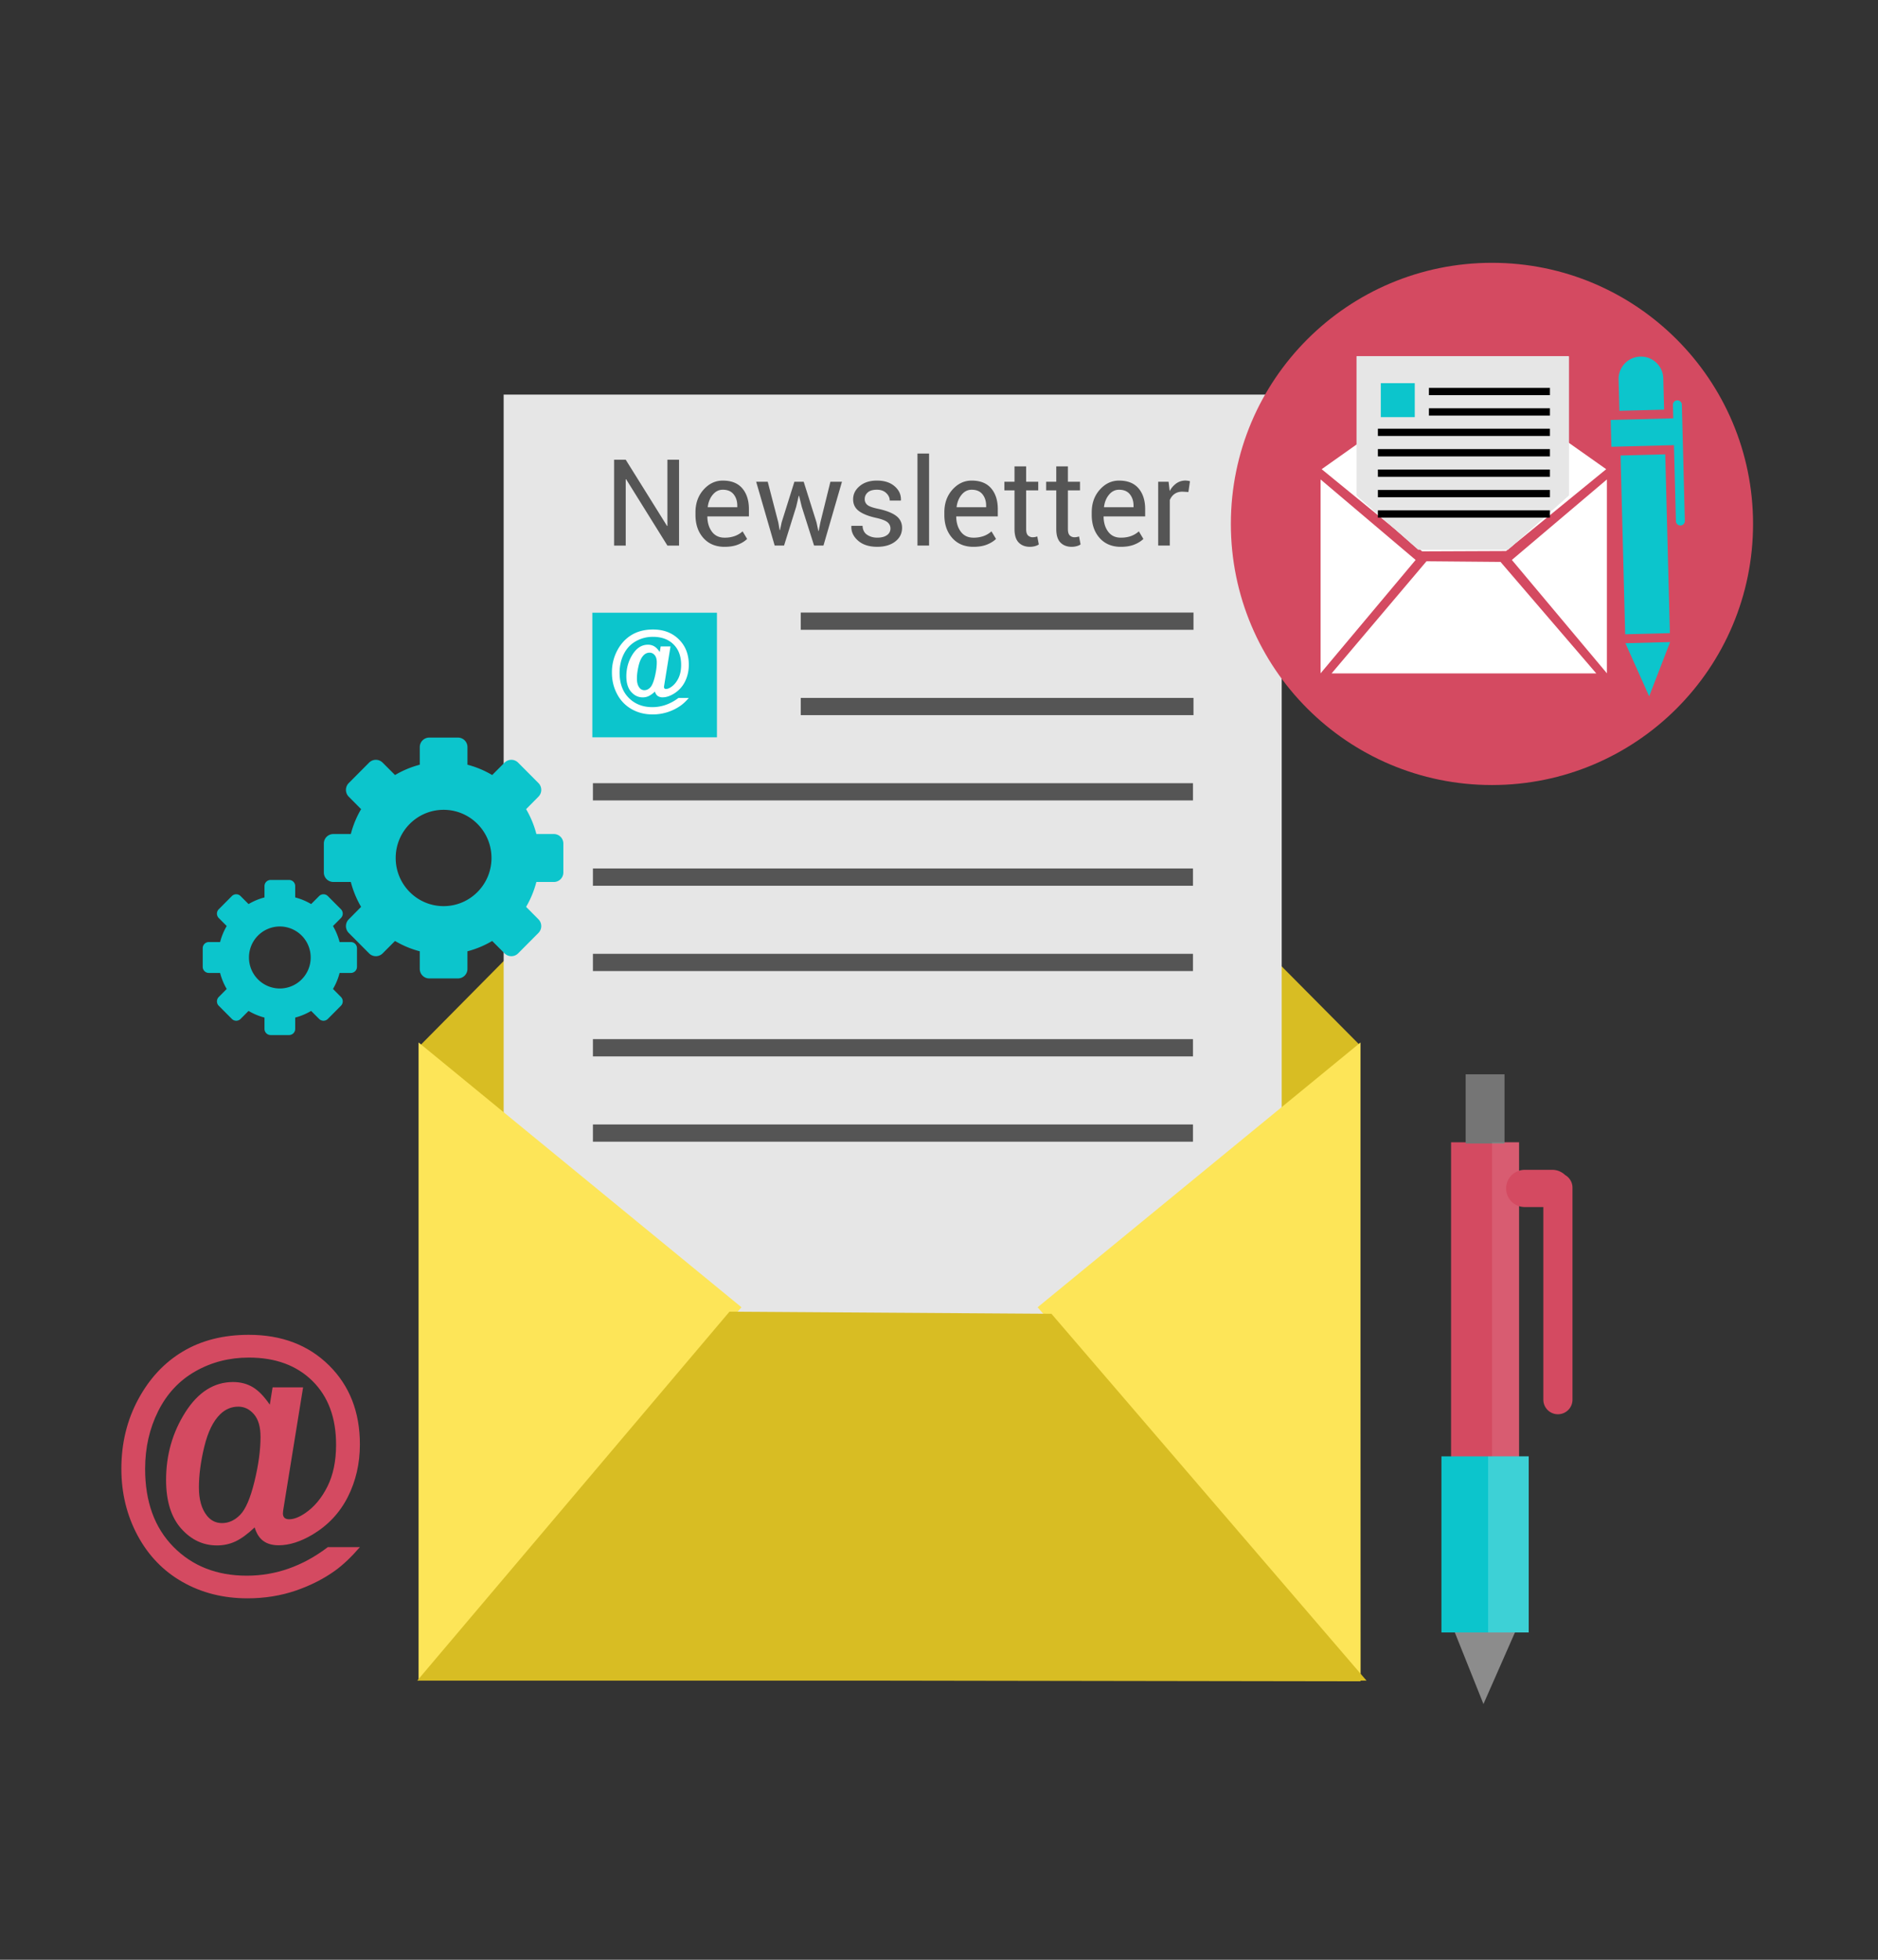 <svg xmlns="http://www.w3.org/2000/svg" xml:space="preserve" width="184" height="192"><rect width="100%" height="100%" fill="#333333" stroke="none"/><path fill="#D8BD23" fill-rule="evenodd" d="M133.277 102.436 87.151 55.964l-46 46.472.329 62.138 91.823.144z" clip-rule="evenodd"></path><path fill="#E6E6E6" fill-rule="evenodd" d="M49.346 38.659h76.23v98.068h-76.23z" clip-rule="evenodd"></path><path fill="#555" fill-rule="evenodd" d="m65.391 51.521-.034.012-4.051-6.494h-1.139v8.412h1.139v-6.494l.035-.012 4.05 6.506h1.139v-8.412h-1.139v6.482zm5.425-4.438c-.725 0-1.352.296-1.881.887-.529.592-.795 1.332-.795 2.222v.255c0 .924.258 1.676.771 2.256.515.58 1.207.87 2.077.87.521 0 .963-.074 1.329-.222s.661-.331.884-.552l-.444-.741a2.339 2.339 0 0 1-.754.454 2.885 2.885 0 0 1-1.015.164c-.527 0-.938-.192-1.23-.578-.293-.387-.444-.879-.456-1.479l.017-.028h4.057v-.711c0-.848-.216-1.525-.647-2.034-.432-.508-1.069-.763-1.913-.763zm1.421 2.611h-2.883l-.012-.028c.062-.483.228-.886.497-1.206.27-.321.595-.481.977-.481.47 0 .824.15 1.063.449.239.3.358.672.358 1.117v.149zm8.142 1.48-.168.844h-.034l-.18-.844-1.254-3.975h-.912l-1.248 3.975-.162.757h-.035l-.133-.757-1.034-3.975h-1.132L75.9 53.45h.919l1.19-3.808.248-1.058.035-.005.26 1.063 1.208 3.808h.919l1.813-6.251H81.36l-.981 3.975zm7.425-.633c-.386-.29-.973-.521-1.763-.69-.531-.111-.884-.238-1.058-.381a.717.717 0 0 1-.26-.584c0-.25.099-.464.295-.642.196-.177.497-.266.901-.266.377 0 .681.109.91.327.229.217.344.463.344.736h1.086l.012-.035c.02-.535-.186-.989-.615-1.363-.43-.373-1.009-.561-1.736-.561-.693 0-1.256.179-1.688.537-.432.357-.646.79-.646 1.298 0 .488.191.874.574 1.156.384.283.954.507 1.714.672.531.12.893.261 1.083.422.19.162.286.368.286.618a.76.76 0 0 1-.344.645c-.229.164-.546.245-.951.245-.377 0-.706-.093-.987-.278s-.432-.48-.451-.883h-1.086l-.012.035c-.023.539.194 1.011.653 1.415.458.404 1.086.607 1.883.607.725 0 1.312-.172 1.76-.515.449-.343.673-.792.673-1.347 0-.486-.193-.877-.577-1.168zm2.086 2.909h1.138v-9.014H89.89v9.014zm5.309-6.367c-.725 0-1.352.296-1.881.887-.529.592-.794 1.332-.794 2.222v.255c0 .924.257 1.676.771 2.256.515.58 1.207.87 2.077.87.521 0 .964-.074 1.329-.222.366-.147.661-.331.885-.552l-.445-.741a2.328 2.328 0 0 1-.754.454 2.885 2.885 0 0 1-1.015.164c-.527 0-.938-.192-1.23-.578-.293-.387-.444-.879-.456-1.479l.018-.028h4.056v-.711c0-.848-.216-1.525-.647-2.034-.432-.508-1.07-.763-1.914-.763zm1.421 2.611h-2.883l-.012-.028c.062-.483.228-.886.497-1.206.27-.321.595-.481.977-.481.47 0 .824.15 1.063.449.238.3.357.672.357 1.117v.149zm4.799 2.918a1.092 1.092 0 0 1-.217.023.66.66 0 0 1-.482-.179c-.121-.12-.182-.326-.182-.618v-3.797h1.185v-.843h-1.185V45.69h-1.139v1.509h-.993v.843h.993v3.797c0 .597.137 1.035.41 1.314s.642.419 1.104.419c.165 0 .33-.022.493-.066.164-.045.288-.102.373-.171l-.15-.78a1.177 1.177 0 0 1-.21.057zm4.091 0a1.092 1.092 0 0 1-.217.023.66.66 0 0 1-.482-.179c-.121-.12-.182-.326-.182-.618v-3.797h1.185v-.843h-1.185V45.69h-1.139v1.509h-.993v.843h.993v3.797c0 .597.137 1.035.41 1.314s.642.419 1.104.419c.166 0 .331-.022.494-.066.164-.045.288-.102.373-.171l-.15-.78a1.213 1.213 0 0 1-.211.057zm4.129-5.529c-.725 0-1.352.296-1.881.887-.53.592-.795 1.332-.795 2.222v.255c0 .924.258 1.676.771 2.256.515.58 1.207.87 2.077.87.521 0 .963-.074 1.329-.222s.66-.331.884-.552l-.444-.741a2.333 2.333 0 0 1-.755.454c-.29.109-.628.164-1.014.164-.527 0-.938-.192-1.23-.578-.293-.387-.445-.879-.457-1.479l.018-.028h4.057v-.711c0-.848-.216-1.525-.647-2.034-.433-.508-1.071-.763-1.913-.763zm1.421 2.611h-2.883l-.012-.028c.062-.483.228-.886.497-1.206.27-.321.595-.481.977-.481.47 0 .824.15 1.063.449.239.3.358.672.358 1.117v.149zm5.338-2.59a1.535 1.535 0 0 0-1.14.25 2.173 2.173 0 0 0-.656.757l-.109-.912h-1.018v6.251h1.139v-4.466c.111-.258.271-.459.477-.602.206-.142.459-.213.76-.213l.584.034.155-1.058a2.257 2.257 0 0 0-.192-.041z" clip-rule="evenodd"></path><path fill="#0CC5CC" fill-rule="evenodd" d="M58.037 60.029h12.205v12.205H58.037z" clip-rule="evenodd"></path><path fill="#555" fill-rule="evenodd" d="M78.455 60.013v1.688h38.48v-1.688h-38.48zm0 10.048h38.48v-1.689h-38.48v1.689zm-20.363 8.358h58.792V76.73H58.092v1.689zm0 8.358h58.792v-1.689H58.092v1.689zm0 8.359h58.792v-1.689H58.092v1.689zm0 8.359h58.792v-1.69H58.092v1.69zm0 8.359h58.792v-1.689H58.092v1.689z" clip-rule="evenodd"></path><path fill="#FDE558" fill-rule="evenodd" d="m101.663 128.074 31.635 36.544v-62.487l-31.635 25.943zm-60.652 36.544 31.635-36.544-31.635-25.943v62.487z" clip-rule="evenodd"></path><path fill="#D8BD23" fill-rule="evenodd" d="m103.017 128.713-31.545-.207-30.593 36.146h93.007z" clip-rule="evenodd"></path><path fill="#D44A61" fill-rule="evenodd" d="M28.308 153.665c-1.323.47-2.7.706-4.13.706-2.931 0-5.327-.942-7.181-2.819-1.854-1.881-2.779-4.427-2.779-7.641 0-2.063.424-3.95 1.277-5.655.852-1.706 2.067-3.008 3.644-3.906 1.577-.897 3.324-1.347 5.245-1.347 2.604 0 4.678.764 6.225 2.287 1.545 1.527 2.319 3.607 2.319 6.242 0 1.603-.282 2.974-.848 4.104-.566 1.131-1.286 1.997-2.162 2.594-.591.408-1.122.614-1.59.614-.202 0-.356-.049-.458-.147-.101-.102-.151-.241-.151-.42 0-.111.019-.286.061-.523l1.916-11.833h-2.988l-.275 1.693c-.562-.818-1.122-1.395-1.679-1.721-.555-.328-1.198-.495-1.923-.495-1.859 0-3.418.987-4.674 2.963-1.255 1.975-1.885 4.183-1.885 6.627 0 2.064.492 3.65 1.472 4.758.98 1.107 2.151 1.66 3.509 1.66.655 0 1.262-.131 1.824-.396.563-.266 1.187-.723 1.873-1.37.182.608.467 1.054.856 1.332.388.281.888.419 1.502.419 1.032 0 2.134-.35 3.31-1.046 1.522-.909 2.678-2.141 3.462-3.695.787-1.559 1.181-3.273 1.181-5.148 0-3.162-1.007-5.742-3.025-7.737-2.019-1.995-4.636-2.993-7.855-2.993-2.493 0-4.649.546-6.467 1.633-1.819 1.085-3.277 2.651-4.375 4.693-1.099 2.039-1.648 4.307-1.648 6.799 0 2.375.529 4.551 1.585 6.525 1.059 1.975 2.527 3.498 4.406 4.564 1.881 1.067 4 1.602 6.36 1.602 1.697 0 3.28-.257 4.751-.762 1.472-.509 2.764-1.17 3.876-1.979.757-.55 1.554-1.306 2.392-2.275H32.12c-1.22.928-2.489 1.625-3.812 2.093zm-3.379-8.512c-.398 1.624-.862 2.707-1.396 3.252-.531.544-1.125.814-1.779.814-.601 0-1.095-.243-1.484-.734-.522-.655-.781-1.578-.781-2.765 0-1.206.176-2.535.527-3.986.353-1.451.871-2.51 1.557-3.178.51-.497 1.103-.746 1.777-.746.592 0 1.103.249 1.532.746.43.499.643 1.235.643 2.213.001 1.298-.198 2.757-.596 4.384z" clip-rule="evenodd"></path><path fill="#FFF" fill-rule="evenodd" d="M65.246 69.05c-.427.151-.87.228-1.331.228-.944 0-1.717-.304-2.314-.909s-.896-1.426-.896-2.462c0-.665.137-1.272.411-1.822s.666-.97 1.175-1.259a3.347 3.347 0 0 1 1.69-.435c.839 0 1.508.246 2.006.737.498.492.748 1.163.748 2.012 0 .517-.092.958-.273 1.323-.183.364-.415.644-.697.836-.19.132-.361.198-.513.198a.21.21 0 0 1-.147-.048.185.185 0 0 1-.049-.136c0-.036.006-.092.02-.169l.617-3.813h-.963l-.089.546c-.181-.264-.361-.449-.541-.555a1.204 1.204 0 0 0-.62-.159c-.599 0-1.102.318-1.506.955s-.607 1.348-.607 2.136c0 .665.158 1.177.475 1.533.315.356.692.535 1.13.535.211 0 .407-.043.588-.128a2.43 2.43 0 0 0 .604-.441c.059.196.15.339.276.429a.801.801 0 0 0 .484.136c.332 0 .688-.113 1.066-.337.49-.294.863-.69 1.116-1.191.253-.502.38-1.055.38-1.659 0-1.02-.324-1.851-.975-2.493-.65-.644-1.494-.965-2.532-.965-.803 0-1.498.176-2.084.525-.586.351-1.056.854-1.41 1.513a4.549 4.549 0 0 0-.531 2.191c0 .766.171 1.467.512 2.104a3.615 3.615 0 0 0 1.42 1.471c.606.344 1.289.516 2.05.516a4.718 4.718 0 0 0 2.78-.883c.244-.178.501-.421.771-.733h-1.012a4.56 4.56 0 0 1-1.229.673zm-1.089-2.743c-.129.523-.278.873-.45 1.048-.171.176-.362.263-.573.263a.585.585 0 0 1-.479-.236c-.168-.212-.252-.509-.252-.891 0-.389.057-.817.17-1.285.114-.468.281-.809.502-1.024a.795.795 0 0 1 .573-.24c.19 0 .355.08.493.24.139.16.208.398.208.714.001.417-.064.886-.192 1.411z" clip-rule="evenodd"></path><path fill="#0CC5CC" fill-rule="evenodd" d="M54.258 81.711h-1.705a9.514 9.514 0 0 0-1.007-2.438l1.209-1.222a.946.946 0 0 0 0-1.334l-1.991-2.001a.936.936 0 0 0-1.329 0l-1.212 1.215a9.441 9.441 0 0 0-2.423-1.012v-1.714a.932.932 0 0 0-.928-.944h-2.816a.932.932 0 0 0-.928.944v1.714a9.468 9.468 0 0 0-2.424 1.012l-1.215-1.215a.935.935 0 0 0-1.328 0l-1.991 2.002a.948.948 0 0 0 0 1.336l1.209 1.219a9.535 9.535 0 0 0-1.007 2.438h-1.705a.93.93 0 0 0-.938.933v2.831c0 .522.42.933.938.933h1.705a9.543 9.543 0 0 0 1.007 2.437l-1.209 1.222a.946.946 0 0 0 .001 1.335l1.991 2.001a.938.938 0 0 0 1.329 0l1.211-1.216a9.44 9.44 0 0 0 2.425 1.012v1.715c0 .521.409.943.928.943h2.816a.931.931 0 0 0 .928-.943v-1.715a9.406 9.406 0 0 0 2.423-1.012l1.215 1.216a.935.935 0 0 0 1.327-.001l1.99-2.002a.948.948 0 0 0 0-1.336l-1.209-1.218a9.55 9.55 0 0 0 1.007-2.438h1.705a.931.931 0 0 0 .938-.933v-2.831a.93.93 0 0 0-.937-.933zm-10.796 7.064c-2.591 0-4.693-2.113-4.693-4.718 0-2.606 2.102-4.719 4.693-4.719 2.592 0 4.693 2.112 4.693 4.719 0 2.605-2.101 4.718-4.693 4.718z" clip-rule="evenodd"></path><path fill="#0CC5CC" fill-rule="evenodd" d="M34.371 92.294h-1.098a6.153 6.153 0 0 0-.648-1.57l.779-.786a.61.61 0 0 0 0-.859l-1.283-1.289a.602.602 0 0 0-.856 0l-.781.782a6.015 6.015 0 0 0-1.561-.651v-1.104a.6.6 0 0 0-.598-.608h-1.813a.6.6 0 0 0-.598.608v1.104a6.067 6.067 0 0 0-1.561.652l-.783-.783a.601.601 0 0 0-.855 0l-1.282 1.29a.61.61 0 0 0 0 .86l.779.784a6.167 6.167 0 0 0-.648 1.57h-1.098a.599.599 0 0 0-.604.601v1.824a.6.6 0 0 0 .604.601h1.098c.143.554.365 1.086.648 1.569l-.779.787a.61.61 0 0 0 0 .859l1.283 1.289c.236.237.62.237.856 0l.78-.783a6.109 6.109 0 0 0 1.562.652v1.104a.6.6 0 0 0 .598.607h1.813a.6.6 0 0 0 .598-.607v-1.104a6.153 6.153 0 0 0 1.561-.652l.783.783a.602.602 0 0 0 .855-.001l1.282-1.289a.612.612 0 0 0 0-.861l-.779-.784a6.11 6.11 0 0 0 .648-1.569h1.098a.6.6 0 0 0 .604-.601v-1.824a.599.599 0 0 0-.604-.601zm-6.954 4.551a3.032 3.032 0 0 1-3.023-3.039 3.031 3.031 0 0 1 3.023-3.039 3.031 3.031 0 0 1 3.023 3.039 3.032 3.032 0 0 1-3.023 3.039z" clip-rule="evenodd"></path><circle cx="146.177" cy="51.329" r="25.581" fill="#D44A61" fill-rule="evenodd" clip-rule="evenodd"></circle><path fill="#FFF" fill-rule="evenodd" d="m147.561 53.984 9.809-8.016-13.957-9.855-13.921 9.855 9.847 8.05 8.222-.034zm.566.873 9.313 11.108V46.971l-9.313 7.886zm-8.364.131-9.3 10.988h25.936l-9.384-10.926-7.252-.062zm-10.378-8.017v18.995l9.312-11.108-9.312-7.887z" clip-rule="evenodd"></path><path fill="#E6E6E6" fill-rule="evenodd" d="M132.916 34.913v13.621l6.022 5.295h8.832l5.929-5.295V34.913z" clip-rule="evenodd"></path><path fill="#E6E6E6" fill-rule="evenodd" d="M132.916 34.913v13.621l6.022 5.295h8.832l5.929-5.295V34.913z" clip-rule="evenodd"></path><path fill="#E6E6E6" fill-rule="evenodd" d="M132.916 34.913v13.621l6.022 5.295h8.832l5.929-5.295V34.913z" clip-rule="evenodd"></path><path fill-rule="evenodd" d="M140 38h11.857v.714H140zM140 40h11.857v.714H140zM135 42h16.857v.714H135zM135 44h16.857v.714H135zM135 46h16.857v.714H135zM135 48h16.857v.714H135zM135 50h16.857v.714H135z" clip-rule="evenodd"></path><path fill="#0CC5CC" fill-rule="evenodd" d="M135.286 37.54h3.327v3.327h-3.327zM163.042 40.133l-.079-3.065a2.19 2.19 0 1 0-4.379.113l.079 3.065 4.379-.113zm.113 4.379-4.379.113-.004-.147.458 17.663 4.379-.113-.454-17.516zm-1.577 23.703 2.054-5.312-4.379.113 2.325 5.199zm3.204-28.566a.437.437 0 1 0-.876.022l.034 1.313-6.131.159.068 2.627 6.131-.159.192 7.445a.438.438 0 0 0 .876-.023l-.294-11.384z" clip-rule="evenodd"></path><path fill="#D44A61" fill-rule="evenodd" d="M142.172 111.912h6.661v30.926h-6.661z" clip-rule="evenodd"></path><path fill="#757575" fill-rule="evenodd" d="M143.6 105.252h3.806v6.779H143.6z" clip-rule="evenodd"></path><path fill="#FFF" fill-rule="evenodd" d="M146.187 111.912h2.646v30.926h-2.646z" clip-rule="evenodd" opacity=".102"></path><path fill="#8C8C8C" fill-rule="evenodd" d="m142.172 159.015 3.172 7.929 3.489-7.929z" clip-rule="evenodd"></path><path fill="#D44A61" fill-rule="evenodd" d="M153.348 115.121a1.814 1.814 0 0 0-1.264-.513h-2.696a1.823 1.823 0 1 0 0 3.647h1.824v18.873a1.427 1.427 0 0 0 2.855 0v-20.775a1.424 1.424 0 0 0-.719-1.232z" clip-rule="evenodd"></path><path fill="#0CC5CC" fill-rule="evenodd" d="M141.228 142.68h8.55v17.252h-8.55z" clip-rule="evenodd"></path><path fill="#FFF" fill-rule="evenodd" d="M145.8 142.68h3.976v17.252H145.8z" clip-rule="evenodd" opacity=".2"></path></svg>